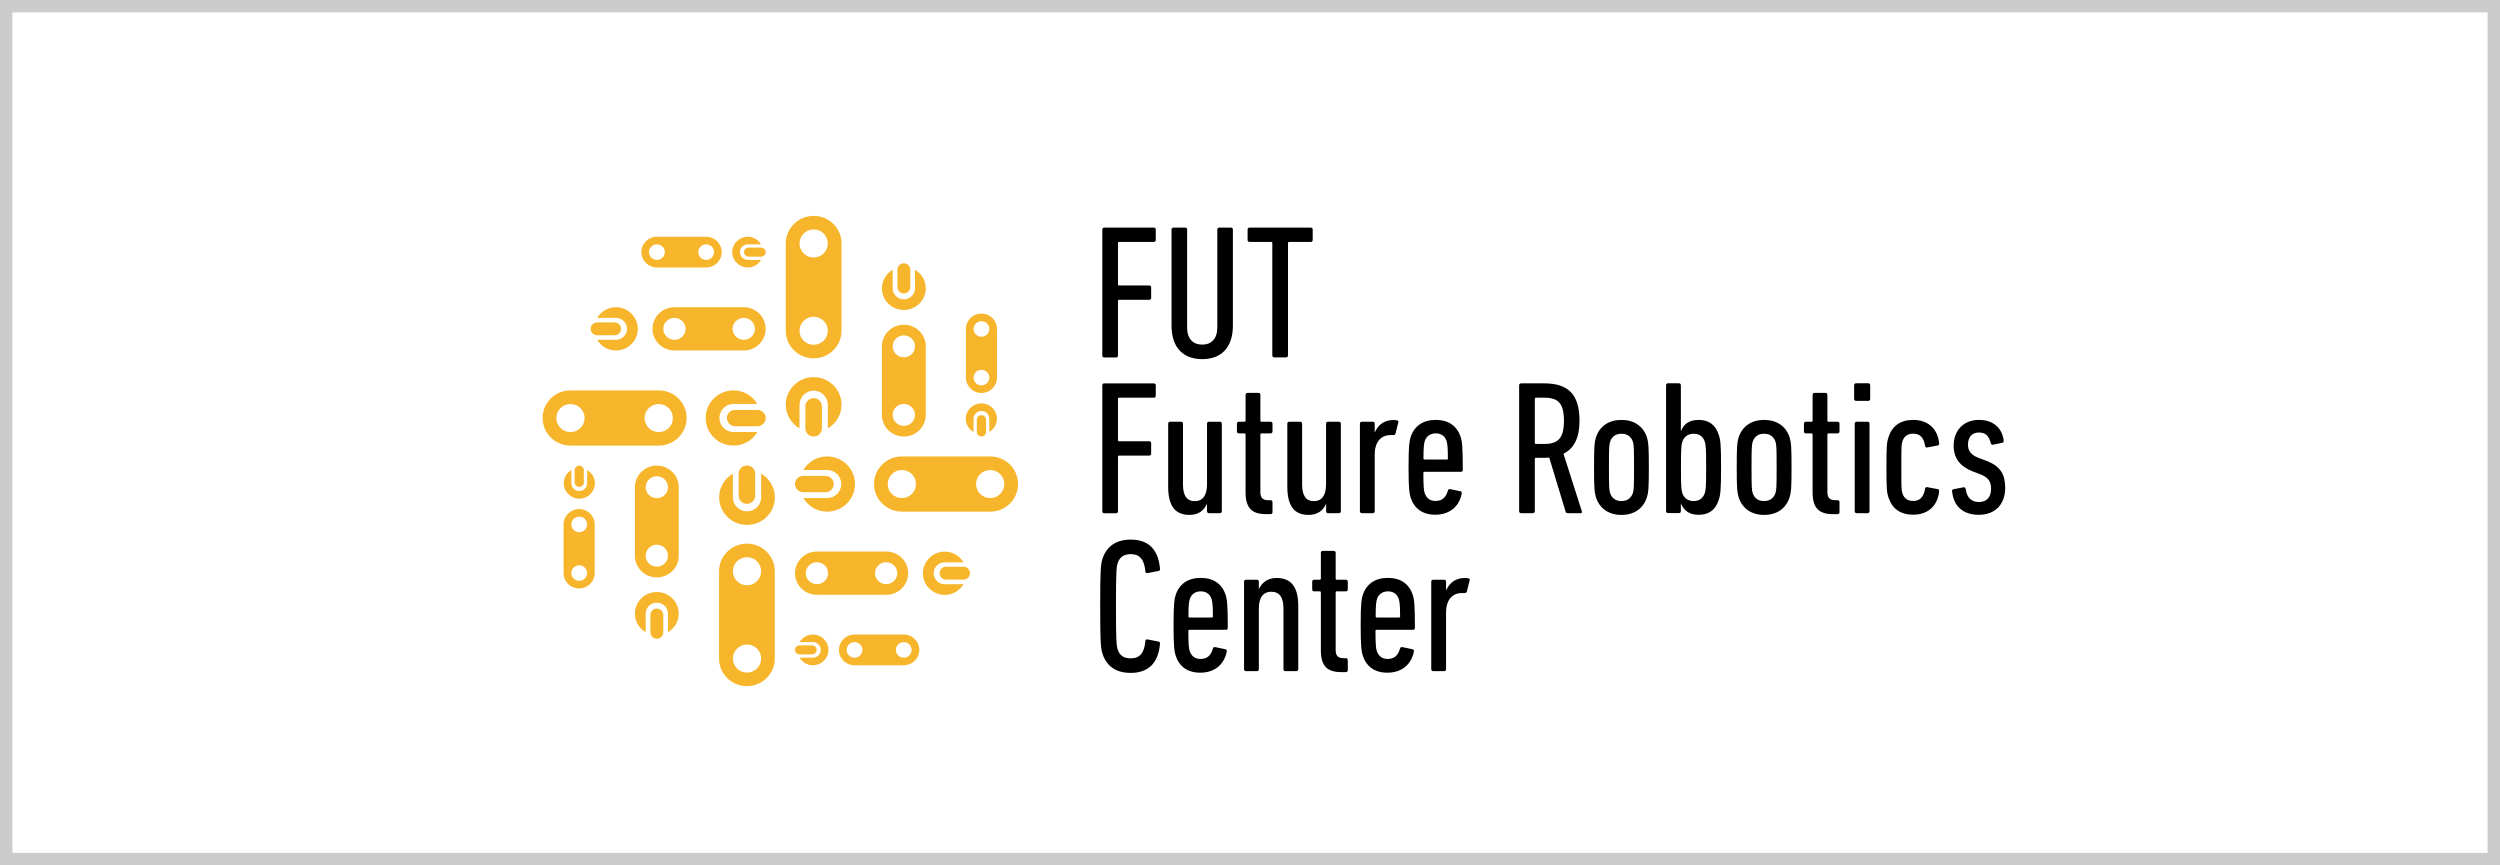 <?xml version="1.0" encoding="UTF-8"?>
<svg id="_レイヤー_1" data-name="レイヤー 1" xmlns="http://www.w3.org/2000/svg" viewBox="0 0 260 90">
  <rect x="0" y="0" width="260" height="90" fill="#808080" stroke="none"/>
  <defs>
    <style>
      .cls-1 {
        fill: #f7b52c;
      }

      .cls-1, .cls-2, .cls-3, .cls-4 {
        stroke-width: 0px;
      }

      .cls-2 {
        fill: #000;
      }

      .cls-3 {
        fill: #ccc;
      }

      .cls-4 {
        fill: #fff;
      }
    </style>
  </defs>
  <g>
    <rect class="cls-4" x=".65" y=".65" width="258.71" height="88.71"/>
    <path class="cls-3" d="M258.71,1.29v87.41H1.29V1.29h257.41M260,0H0v90h260V0h0Z"/>
  </g>
  <g>
    <g>
      <g>
        <path class="cls-1" d="M96.28,43.15c0,1.24-1.02,2.25-2.28,2.25s-2.28-1.01-2.28-2.25v-7.13c0-1.24,1.02-2.25,2.28-2.25s2.28,1.01,2.28,2.25v7.13Z"/>
        <ellipse class="cls-4" cx="94" cy="36.02" rx="1.16" ry="1.14"/>
        <ellipse class="cls-4" cx="94" cy="43.15" rx="1.16" ry="1.14"/>
        <path class="cls-1" d="M95.16,28.06v1.93c0,.63-.52,1.14-1.16,1.14s-1.16-.51-1.16-1.14v-1.93c-.67.39-1.12,1.11-1.12,1.93,0,1.24,1.02,2.25,2.28,2.25s2.28-1.01,2.28-2.25c0-.82-.45-1.54-1.12-1.93Z"/>
        <path class="cls-1" d="M94,30.52c-.37,0-.67-.3-.67-.67v-1.8c0-.37.3-.67.67-.67s.67.3.67.67v1.8c0,.37-.3.67-.67.67Z"/>
      </g>
      <g>
        <path class="cls-1" d="M100.45,34.21c0-.88.72-1.6,1.62-1.6s1.62.72,1.62,1.6v5.06c0,.88-.72,1.6-1.62,1.6s-1.62-.72-1.62-1.6v-5.06Z"/>
        <ellipse class="cls-4" cx="102.07" cy="39.27" rx=".82" ry=".81"/>
        <ellipse class="cls-4" cx="102.07" cy="34.21" rx=".82" ry=".81"/>
        <path class="cls-1" d="M101.25,44.92v-1.37c0-.45.37-.81.82-.81s.82.36.82.81v1.37c.47-.28.79-.78.79-1.37,0-.88-.72-1.6-1.62-1.6s-1.62.72-1.62,1.6c0,.58.32,1.09.79,1.37Z"/>
        <path class="cls-1" d="M102.07,43.18c.26,0,.48.21.48.47v1.27c0,.26-.21.47-.48.47s-.48-.21-.48-.47v-1.27c0-.26.21-.47.48-.47Z"/>
      </g>
      <g>
        <path class="cls-1" d="M81.72,25.32c0-1.58,1.3-2.87,2.9-2.87s2.9,1.28,2.9,2.87v9.08c0,1.58-1.3,2.87-2.9,2.87s-2.9-1.28-2.9-2.87v-9.08Z"/>
        <ellipse class="cls-4" cx="84.62" cy="34.4" rx="1.47" ry="1.46"/>
        <ellipse class="cls-4" cx="84.62" cy="25.32" rx="1.47" ry="1.46"/>
        <path class="cls-1" d="M83.15,44.55v-2.46c0-.8.66-1.46,1.47-1.46s1.47.65,1.47,1.46v2.46c.85-.5,1.43-1.41,1.43-2.46,0-1.58-1.3-2.87-2.9-2.87s-2.9,1.28-2.9,2.87c0,1.05.58,1.96,1.43,2.46Z"/>
        <path class="cls-1" d="M84.62,41.41c.47,0,.86.38.86.85v2.29c0,.47-.38.85-.86.85s-.86-.38-.86-.85v-2.29c0-.47.38-.85.86-.85Z"/>
      </g>
      <g>
        <path class="cls-1" d="M66.03,50.67c0-1.24,1.02-2.25,2.28-2.25s2.28,1.01,2.28,2.25v7.13c0,1.24-1.02,2.25-2.28,2.25s-2.28-1.01-2.28-2.25v-7.13Z"/>
        <ellipse class="cls-4" cx="68.31" cy="57.79" rx="1.16" ry="1.14"/>
        <ellipse class="cls-4" cx="68.31" cy="50.67" rx="1.16" ry="1.14"/>
        <path class="cls-1" d="M67.15,65.75v-1.93c0-.63.52-1.14,1.16-1.14s1.16.51,1.16,1.14v1.93c.67-.39,1.12-1.11,1.12-1.93,0-1.24-1.02-2.25-2.28-2.25s-2.28,1.01-2.28,2.25c0,.82.45,1.54,1.12,1.93Z"/>
        <path class="cls-1" d="M68.31,63.29c.37,0,.67.3.67.67v1.8c0,.37-.3.67-.67.67s-.67-.3-.67-.67v-1.8c0-.37.3-.67.67-.67Z"/>
      </g>
      <g>
        <path class="cls-1" d="M61.85,59.6c0,.88-.72,1.6-1.62,1.6s-1.62-.72-1.62-1.6v-5.06c0-.88.72-1.6,1.62-1.6s1.62.72,1.62,1.6v5.06Z"/>
        <ellipse class="cls-4" cx="60.24" cy="54.54" rx=".82" ry=".81"/>
        <ellipse class="cls-4" cx="60.24" cy="59.6" rx=".82" ry=".81"/>
        <path class="cls-1" d="M61.06,48.89v1.37c0,.45-.37.81-.82.81s-.82-.36-.82-.81v-1.37c-.47.28-.79.78-.79,1.37,0,.88.72,1.6,1.62,1.6s1.62-.72,1.62-1.6c0-.58-.32-1.09-.79-1.37Z"/>
        <path class="cls-1" d="M60.24,50.64c-.26,0-.48-.21-.48-.47v-1.27c0-.26.21-.47.48-.47s.48.21.48.47v1.27c0,.26-.21.47-.48.47Z"/>
      </g>
      <g>
        <path class="cls-1" d="M80.58,68.49c0,1.58-1.3,2.87-2.9,2.87s-2.9-1.28-2.9-2.87v-9.08c0-1.58,1.3-2.87,2.9-2.87s2.9,1.28,2.9,2.87v9.08Z"/>
        <ellipse class="cls-4" cx="77.69" cy="59.41" rx="1.47" ry="1.46"/>
        <ellipse class="cls-4" cx="77.69" cy="68.49" rx="1.47" ry="1.46"/>
        <path class="cls-1" d="M79.16,49.26v2.46c0,.8-.66,1.46-1.47,1.46s-1.47-.65-1.47-1.46v-2.46c-.85.5-1.43,1.41-1.43,2.46,0,1.58,1.3,2.87,2.9,2.87s2.9-1.28,2.9-2.87c0-1.05-.58-1.96-1.43-2.46Z"/>
        <path class="cls-1" d="M77.68,52.4c-.47,0-.86-.38-.86-.85v-2.29c0-.47.38-.85.86-.85s.86.38.86.85v2.29c0,.47-.38.85-.86.85Z"/>
      </g>
      <g>
        <g>
          <path class="cls-1" d="M77.35,31.95c1.26,0,2.28,1.01,2.28,2.25s-1.02,2.25-2.28,2.25h-7.21c-1.26,0-2.28-1.01-2.28-2.25s1.02-2.25,2.28-2.25h7.21Z"/>
          <ellipse class="cls-4" cx="70.14" cy="34.2" rx="1.16" ry="1.14"/>
          <ellipse class="cls-4" cx="77.35" cy="34.2" rx="1.16" ry="1.14"/>
          <path class="cls-1" d="M62.1,33.06h1.95c.64,0,1.16.51,1.16,1.14s-.52,1.14-1.16,1.14h-1.95c.4.66,1.12,1.11,1.95,1.11,1.26,0,2.28-1.01,2.28-2.25s-1.02-2.25-2.28-2.25c-.83,0-1.55.45-1.95,1.11Z"/>
          <path class="cls-1" d="M64.59,34.2c0,.37-.3.67-.67.67h-1.82c-.37,0-.67-.3-.67-.67s.3-.67.67-.67h1.82c.37,0,.67.3.67.67Z"/>
        </g>
        <g>
          <path class="cls-1" d="M68.32,27.82c-.89,0-1.62-.72-1.62-1.6s.72-1.6,1.62-1.6h5.12c.89,0,1.62.72,1.62,1.6s-.72,1.6-1.62,1.6h-5.12Z"/>
          <ellipse class="cls-4" cx="73.44" cy="26.22" rx=".82" ry=".81"/>
          <ellipse class="cls-4" cx="68.32" cy="26.22" rx=".82" ry=".81"/>
          <path class="cls-1" d="M79.15,27.03h-1.38c-.45,0-.82-.36-.82-.81s.37-.81.82-.81h1.38c-.28-.47-.79-.79-1.38-.79-.89,0-1.62.72-1.62,1.6s.72,1.6,1.62,1.6c.59,0,1.1-.32,1.38-.79Z"/>
          <path class="cls-1" d="M77.38,26.22c0-.26.21-.47.48-.47h1.29c.26,0,.48.21.48.47s-.21.47-.48.47h-1.29c-.26,0-.48-.21-.48-.47Z"/>
        </g>
        <g>
          <path class="cls-1" d="M59.33,46.34c-1.6,0-2.9-1.28-2.9-2.87s1.3-2.87,2.9-2.87h9.18c1.6,0,2.9,1.28,2.9,2.87s-1.3,2.87-2.9,2.87h-9.18Z"/>
          <ellipse class="cls-4" cx="68.51" cy="43.48" rx="1.47" ry="1.46"/>
          <ellipse class="cls-4" cx="59.33" cy="43.48" rx="1.47" ry="1.46"/>
          <path class="cls-1" d="M78.77,44.93h-2.48c-.81,0-1.47-.65-1.47-1.46s.66-1.46,1.47-1.46h2.48c-.51-.84-1.42-1.41-2.48-1.41-1.6,0-2.9,1.28-2.9,2.87s1.3,2.87,2.9,2.87c1.06,0,1.98-.57,2.48-1.41Z"/>
          <path class="cls-1" d="M75.6,43.48c0-.47.38-.85.86-.85h2.31c.47,0,.86.38.86.85s-.38.85-.86.85h-2.31c-.47,0-.86-.38-.86-.85Z"/>
        </g>
        <g>
          <path class="cls-1" d="M84.96,61.86c-1.26,0-2.28-1.01-2.28-2.25s1.02-2.25,2.28-2.25h7.21c1.26,0,2.28,1.01,2.28,2.25s-1.02,2.25-2.28,2.25h-7.21Z"/>
          <ellipse class="cls-4" cx="92.16" cy="59.61" rx="1.16" ry="1.14"/>
          <ellipse class="cls-4" cx="84.96" cy="59.61" rx="1.16" ry="1.14"/>
          <path class="cls-1" d="M100.21,60.76h-1.95c-.64,0-1.16-.51-1.16-1.14s.52-1.14,1.16-1.14h1.95c-.4-.66-1.12-1.11-1.95-1.11-1.26,0-2.28,1.01-2.28,2.25s1.02,2.25,2.28,2.25c.83,0,1.55-.45,1.95-1.11Z"/>
          <path class="cls-1" d="M97.72,59.61c0-.37.3-.67.67-.67h1.82c.37,0,.67.3.67.67s-.3.67-.67.67h-1.82c-.37,0-.67-.3-.67-.67Z"/>
        </g>
        <g>
          <path class="cls-1" d="M93.99,65.99c.89,0,1.62.72,1.62,1.6s-.72,1.6-1.62,1.6h-5.12c-.89,0-1.62-.72-1.62-1.6s.72-1.6,1.62-1.6h5.12Z"/>
          <ellipse class="cls-4" cx="88.87" cy="67.59" rx=".82" ry=".81"/>
          <ellipse class="cls-4" cx="93.99" cy="67.59" rx=".82" ry=".81"/>
          <path class="cls-1" d="M83.16,66.78h1.38c.45,0,.82.36.82.81s-.37.81-.82.81h-1.38c.28.47.79.79,1.38.79.89,0,1.62-.72,1.62-1.6s-.72-1.6-1.62-1.6c-.59,0-1.1.32-1.38.79Z"/>
          <path class="cls-1" d="M84.93,67.59c0,.26-.21.47-.48.47h-1.29c-.26,0-.48-.21-.48-.47s.21-.47.48-.47h1.29c.26,0,.48.21.48.47Z"/>
        </g>
        <g>
          <path class="cls-1" d="M102.98,47.47c1.6,0,2.9,1.28,2.9,2.87s-1.3,2.87-2.9,2.87h-9.18c-1.6,0-2.9-1.28-2.9-2.87s1.3-2.87,2.9-2.87h9.18Z"/>
          <ellipse class="cls-4" cx="93.79" cy="50.34" rx="1.47" ry="1.46"/>
          <ellipse class="cls-4" cx="102.98" cy="50.34" rx="1.47" ry="1.46"/>
          <path class="cls-1" d="M83.54,48.88h2.48c.81,0,1.47.65,1.47,1.46s-.66,1.46-1.47,1.46h-2.48c.51.84,1.42,1.41,2.48,1.41,1.6,0,2.9-1.28,2.9-2.87s-1.3-2.87-2.9-2.87c-1.06,0-1.98.57-2.48,1.41Z"/>
          <path class="cls-1" d="M86.71,50.34c0,.47-.38.85-.86.85h-2.31c-.47,0-.86-.38-.86-.85s.38-.85.86-.85h2.31c.47,0,.86.38.86.85Z"/>
        </g>
      </g>
    </g>
    <g>
      <path class="cls-2" d="M114.64,23.87c0-.12.08-.2.2-.2h5.16c.12,0,.2.08.2.2v1.09c0,.12-.08.2-.2.2h-3.61c-.08,0-.12.04-.12.12v4.29c0,.08.04.12.12.12h3.13c.12,0,.2.08.2.2v1.09c0,.12-.08.2-.2.2h-3.13c-.08,0-.12.04-.12.12v5.68c0,.12-.08.2-.2.2h-1.23c-.12,0-.2-.08-.2-.2v-13.1Z"/>
      <path class="cls-2" d="M121.84,33.86v-9.99c0-.12.08-.2.2-.2h1.22c.12,0,.2.08.2.2v10.18c0,1.17.6,1.79,1.57,1.79s1.57-.62,1.57-1.79v-10.18c0-.12.08-.2.2-.2h1.22c.12,0,.2.08.2.2v9.99c0,2.32-1.24,3.49-3.19,3.49s-3.19-1.17-3.19-3.49Z"/>
      <path class="cls-2" d="M132.52,37.17c-.12,0-.2-.08-.2-.2v-11.69c0-.08-.04-.12-.12-.12h-2.25c-.12,0-.2-.08-.2-.2v-1.09c0-.12.08-.2.2-.2h6.37c.12,0,.2.08.2.2v1.09c0,.12-.08.2-.2.2h-2.25c-.08,0-.12.04-.12.12v11.69c0,.12-.08.2-.2.2h-1.23Z"/>
      <path class="cls-2" d="M114.64,40.07c0-.12.08-.2.2-.2h5.16c.12,0,.2.08.2.2v1.09c0,.12-.08.2-.2.2h-3.61c-.08,0-.12.04-.12.12v4.29c0,.08.04.12.12.12h3.13c.12,0,.2.08.2.2v1.09c0,.12-.08.2-.2.2h-3.13c-.08,0-.12.04-.12.12v5.68c0,.12-.08.2-.2.2h-1.23c-.12,0-.2-.08-.2-.2v-13.1Z"/>
      <path class="cls-2" d="M125.73,53.37c-.12,0-.2-.08-.2-.2v-.75h-.02c-.28.64-.84,1.13-1.81,1.13-1.47,0-2.21-.91-2.21-2.94v-6.55c0-.12.08-.2.2-.2h1.14c.12,0,.2.08.2.2v6.33c0,1.13.38,1.73,1.25,1.73.78,0,1.25-.58,1.25-1.73v-6.33c0-.12.08-.2.2-.2h1.14c.12,0,.2.08.2.2v9.11c0,.12-.08.2-.2.2h-1.14Z"/>
      <path class="cls-2" d="M131.65,53.47c-1.47,0-2.11-.66-2.11-2.26v-6.02c0-.08-.04-.12-.12-.12h-.58c-.12,0-.2-.08-.2-.2v-.81c0-.12.08-.2.2-.2h.58c.08,0,.12-.04.12-.12v-2.68c0-.12.08-.2.2-.2h1.14c.12,0,.2.08.2.2v2.68c0,.08.04.12.12.12h.94c.12,0,.2.08.2.2v.81c0,.12-.08.2-.2.2h-.94c-.08,0-.12.04-.12.12v6c0,.56.24.83.8.83h.26c.12,0,.2.08.2.2v1.05c0,.12-.08.2-.2.2h-.5Z"/>
      <path class="cls-2" d="M138.12,53.37c-.12,0-.2-.08-.2-.2v-.75h-.02c-.28.64-.84,1.13-1.81,1.13-1.47,0-2.21-.91-2.21-2.94v-6.55c0-.12.08-.2.2-.2h1.14c.12,0,.2.08.2.2v6.33c0,1.13.38,1.73,1.24,1.73.78,0,1.25-.58,1.25-1.73v-6.33c0-.12.08-.2.2-.2h1.14c.12,0,.2.08.2.2v9.11c0,.12-.08.2-.2.2h-1.14Z"/>
      <path class="cls-2" d="M141.63,53.37c-.12,0-.2-.08-.2-.2v-9.11c0-.12.08-.2.2-.2h1.14c.12,0,.2.08.2.2v.89h.02c.32-.73.94-1.27,1.93-1.27.12,0,.3.02.38.04.12.02.16.1.12.22l-.28,1.13c-.04.14-.12.18-.24.18h-.3c-.94,0-1.63.66-1.63,2.04v5.88c0,.12-.08.2-.2.2h-1.14Z"/>
      <path class="cls-2" d="M146.71,51.76c-.14-.44-.22-.93-.22-3.16s.08-2.7.22-3.16c.38-1.13,1.27-1.77,2.61-1.77s2.21.64,2.59,1.77c.14.44.22.95.22,3.43,0,.12-.08.2-.2.2h-3.78c-.08,0-.12.04-.12.12,0,1.53.06,1.85.14,2.1.2.54.56.81,1.12.81.68,0,1.08-.34,1.29-1.07.04-.14.12-.18.24-.16l1.06.22c.12.02.16.12.14.24-.26,1.37-1.29,2.2-2.75,2.2-1.33,0-2.19-.64-2.57-1.79ZM150.58,47.67c0-1.23-.06-1.55-.14-1.81-.16-.5-.56-.79-1.12-.79s-.98.3-1.14.79c-.08.26-.14.58-.14,1.81,0,.08.04.12.12.12h2.31c.08,0,.12-.04.12-.12Z"/>
      <path class="cls-2" d="M163.05,53.37c-.12,0-.18-.04-.22-.14l-1.71-5.64c-.18.02-.38.02-.56.02h-.82c-.08,0-.12.04-.12.12v5.44c0,.12-.08.2-.2.2h-1.23c-.12,0-.2-.08-.2-.2v-13.1c0-.12.08-.2.2-.2h2.39c2.41,0,3.69,1.03,3.69,3.89,0,1.81-.6,2.9-1.67,3.43l1.91,5.98c.04.1,0,.2-.1.2h-1.37ZM162.65,43.76c0-1.83-.6-2.4-2.05-2.4h-.86c-.08,0-.12.04-.12.12v4.57c0,.08.04.12.12.12h.86c1.41,0,2.05-.56,2.05-2.4Z"/>
      <path class="cls-2" d="M165.98,51.72c-.16-.52-.2-.95-.2-3.12s.04-2.6.2-3.12c.38-1.15,1.33-1.81,2.65-1.81s2.27.66,2.65,1.81c.16.52.2.95.2,3.12s-.04,2.6-.2,3.12c-.38,1.17-1.33,1.83-2.65,1.83s-2.27-.66-2.65-1.83ZM169.82,51.28c.1-.34.12-.6.12-2.68s-.02-2.32-.12-2.66c-.18-.54-.58-.83-1.19-.83s-1,.3-1.18.83c-.1.34-.12.6-.12,2.66s.02,2.34.12,2.68c.18.54.58.83,1.18.83s1-.3,1.19-.83Z"/>
      <path class="cls-2" d="M174.83,52.39h-.02v.77c0,.12-.08.2-.2.2h-1.14c-.12,0-.2-.08-.2-.2v-13.1c0-.12.08-.2.2-.2h1.14c.12,0,.2.08.2.2v4.76h.02c.26-.66.78-1.15,1.83-1.15s1.75.5,2.09,1.55c.18.54.24,1.03.24,3.38s-.06,2.84-.24,3.39c-.34,1.05-1.04,1.55-2.09,1.55s-1.57-.52-1.83-1.15ZM177.3,51.28c.1-.34.14-.6.14-2.68s-.04-2.32-.14-2.66c-.18-.54-.56-.83-1.16-.83s-1,.32-1.18.83c-.1.34-.14.6-.14,2.66s.04,2.34.14,2.68c.18.52.58.83,1.18.83s.98-.3,1.16-.83Z"/>
      <path class="cls-2" d="M180.82,51.72c-.16-.52-.2-.95-.2-3.12s.04-2.6.2-3.12c.38-1.15,1.33-1.81,2.65-1.81s2.27.66,2.65,1.81c.16.52.2.95.2,3.12s-.04,2.6-.2,3.12c-.38,1.17-1.33,1.83-2.65,1.83s-2.27-.66-2.65-1.83ZM184.65,51.28c.1-.34.12-.6.12-2.68s-.02-2.32-.12-2.66c-.18-.54-.58-.83-1.19-.83s-1,.3-1.18.83c-.1.34-.12.6-.12,2.66s.02,2.34.12,2.68c.18.54.58.83,1.18.83s1-.3,1.19-.83Z"/>
      <path class="cls-2" d="M190.62,53.47c-1.47,0-2.11-.66-2.11-2.26v-6.02c0-.08-.04-.12-.12-.12h-.58c-.12,0-.2-.08-.2-.2v-.81c0-.12.08-.2.2-.2h.58c.08,0,.12-.04.12-.12v-2.68c0-.12.08-.2.2-.2h1.14c.12,0,.2.08.2.2v2.68c0,.08.04.12.12.12h.94c.12,0,.2.08.2.2v.81c0,.12-.08.2-.2.2h-.94c-.08,0-.12.04-.12.12v6c0,.56.24.83.8.83h.26c.12,0,.2.08.2.2v1.05c0,.12-.08.2-.2.2h-.5Z"/>
      <path class="cls-2" d="M193.03,41.69c-.12,0-.2-.08-.2-.2v-1.43c0-.12.08-.2.2-.2h1.27c.12,0,.2.08.2.2v1.43c0,.12-.08.2-.2.2h-1.27ZM193.09,53.37c-.12,0-.2-.08-.2-.2v-9.11c0-.12.08-.2.2-.2h1.14c.12,0,.2.08.2.2v9.11c0,.12-.08.2-.2.2h-1.14Z"/>
      <path class="cls-2" d="M196.41,51.78c-.18-.56-.22-.89-.22-3.18s.04-2.6.22-3.16c.38-1.15,1.25-1.77,2.57-1.77,1.53,0,2.55.93,2.69,2.44,0,.12-.02.18-.14.22l-1.08.2c-.12.04-.22-.02-.24-.16-.14-.89-.56-1.27-1.23-1.27-.54,0-.94.24-1.12.77-.12.36-.12.58-.12,2.72s0,2.38.12,2.74c.18.54.58.77,1.12.77.66,0,1.08-.38,1.23-1.27.02-.14.12-.2.24-.16l1.08.2c.12.04.14.1.14.22-.14,1.51-1.17,2.44-2.69,2.44-1.33,0-2.19-.62-2.57-1.77Z"/>
      <path class="cls-2" d="M203.01,51.12c-.02-.12.04-.22.16-.24l1.02-.2c.12-.02.22.04.24.16.12.97.66,1.37,1.37,1.37.78,0,1.27-.46,1.27-1.37,0-.75-.26-1.17-1.1-1.51l-.8-.3c-1.24-.48-1.99-1.31-1.99-2.68,0-1.55,1-2.68,2.63-2.68s2.43.99,2.57,2.12c.02.14-.04.24-.14.26l-.96.2c-.12.02-.2-.04-.24-.16-.18-.69-.48-1.11-1.23-1.11s-1.14.5-1.14,1.27c0,.58.24,1.03,1.1,1.37l.8.3c1.49.56,1.97,1.43,1.97,2.82,0,1.65-.98,2.8-2.75,2.8-1.61,0-2.61-.87-2.77-2.42Z"/>
      <path class="cls-2" d="M114.42,63.05c0-3.83.06-4.39.24-4.94.42-1.27,1.39-1.99,2.93-1.99,1.79,0,2.87.95,3.05,3.02.02.14-.04.22-.16.24l-1.14.22c-.12.02-.22-.04-.22-.16-.1-1.21-.56-1.81-1.51-1.81-.72,0-1.16.3-1.37.93-.12.38-.18.75-.18,4.49s.06,4.11.18,4.49c.2.64.64.93,1.37.93.94,0,1.41-.6,1.51-1.81,0-.12.1-.18.22-.16l1.14.22c.12.02.18.1.16.24-.18,2.06-1.27,3.02-3.05,3.02-1.55,0-2.51-.71-2.93-1.99-.18-.56-.24-1.11-.24-4.94Z"/>
      <path class="cls-2" d="M122.27,68.19c-.14-.44-.22-.93-.22-3.16s.08-2.7.22-3.16c.38-1.13,1.27-1.77,2.61-1.77s2.21.64,2.59,1.77c.14.44.22.95.22,3.43,0,.12-.08.2-.2.2h-3.78c-.08,0-.12.04-.12.12,0,1.53.06,1.85.14,2.1.2.54.56.81,1.12.81.68,0,1.08-.34,1.29-1.07.04-.14.12-.18.24-.16l1.06.22c.12.02.16.12.14.24-.26,1.37-1.29,2.2-2.75,2.2-1.33,0-2.19-.64-2.57-1.79ZM126.14,64.1c0-1.23-.06-1.55-.14-1.81-.16-.5-.56-.79-1.12-.79s-.98.3-1.14.79c-.08.26-.14.58-.14,1.81,0,.08.04.12.12.12h2.31c.08,0,.12-.04.12-.12Z"/>
      <path class="cls-2" d="M133.68,69.8c-.12,0-.2-.08-.2-.2v-6.33c0-1.13-.4-1.73-1.27-1.73-.8,0-1.29.56-1.29,1.73v6.33c0,.12-.08.2-.2.2h-1.14c-.12,0-.2-.08-.2-.2v-9.11c0-.12.08-.2.2-.2h1.14c.12,0,.2.08.2.2v.75h.02c.3-.64.88-1.13,1.83-1.13,1.49,0,2.25.91,2.25,2.92v6.57c0,.12-.08.2-.2.2h-1.14Z"/>
      <path class="cls-2" d="M139.48,69.9c-1.47,0-2.11-.66-2.11-2.26v-6.02c0-.08-.04-.12-.12-.12h-.58c-.12,0-.2-.08-.2-.2v-.81c0-.12.08-.2.2-.2h.58c.08,0,.12-.04.12-.12v-2.68c0-.12.08-.2.2-.2h1.14c.12,0,.2.08.2.2v2.68c0,.08.04.12.12.12h.94c.12,0,.2.08.2.2v.81c0,.12-.08.2-.2.2h-.94c-.08,0-.12.04-.12.12v6c0,.56.24.83.8.83h.26c.12,0,.2.08.2.2v1.05c0,.12-.08.2-.2.2h-.5Z"/>
      <path class="cls-2" d="M141.73,68.19c-.14-.44-.22-.93-.22-3.16s.08-2.7.22-3.16c.38-1.13,1.27-1.77,2.61-1.77s2.21.64,2.59,1.77c.14.44.22.95.22,3.43,0,.12-.08.2-.2.2h-3.78c-.08,0-.12.04-.12.12,0,1.53.06,1.85.14,2.1.2.54.56.81,1.12.81.68,0,1.08-.34,1.29-1.07.04-.14.12-.18.24-.16l1.06.22c.12.02.16.12.14.24-.26,1.37-1.29,2.2-2.75,2.2-1.33,0-2.19-.64-2.57-1.79ZM145.61,64.1c0-1.23-.06-1.55-.14-1.81-.16-.5-.56-.79-1.12-.79s-.98.3-1.14.79c-.08.26-.14.58-.14,1.81,0,.08.04.12.12.12h2.31c.08,0,.12-.04.12-.12Z"/>
      <path class="cls-2" d="M149.05,69.8c-.12,0-.2-.08-.2-.2v-9.11c0-.12.08-.2.2-.2h1.14c.12,0,.2.08.2.2v.89h.02c.32-.73.94-1.27,1.93-1.27.12,0,.3.02.38.04.12.02.16.1.12.22l-.28,1.13c-.04.14-.12.18-.24.18h-.3c-.94,0-1.63.66-1.63,2.04v5.88c0,.12-.08.2-.2.2h-1.14Z"/>
    </g>
  </g>
</svg>